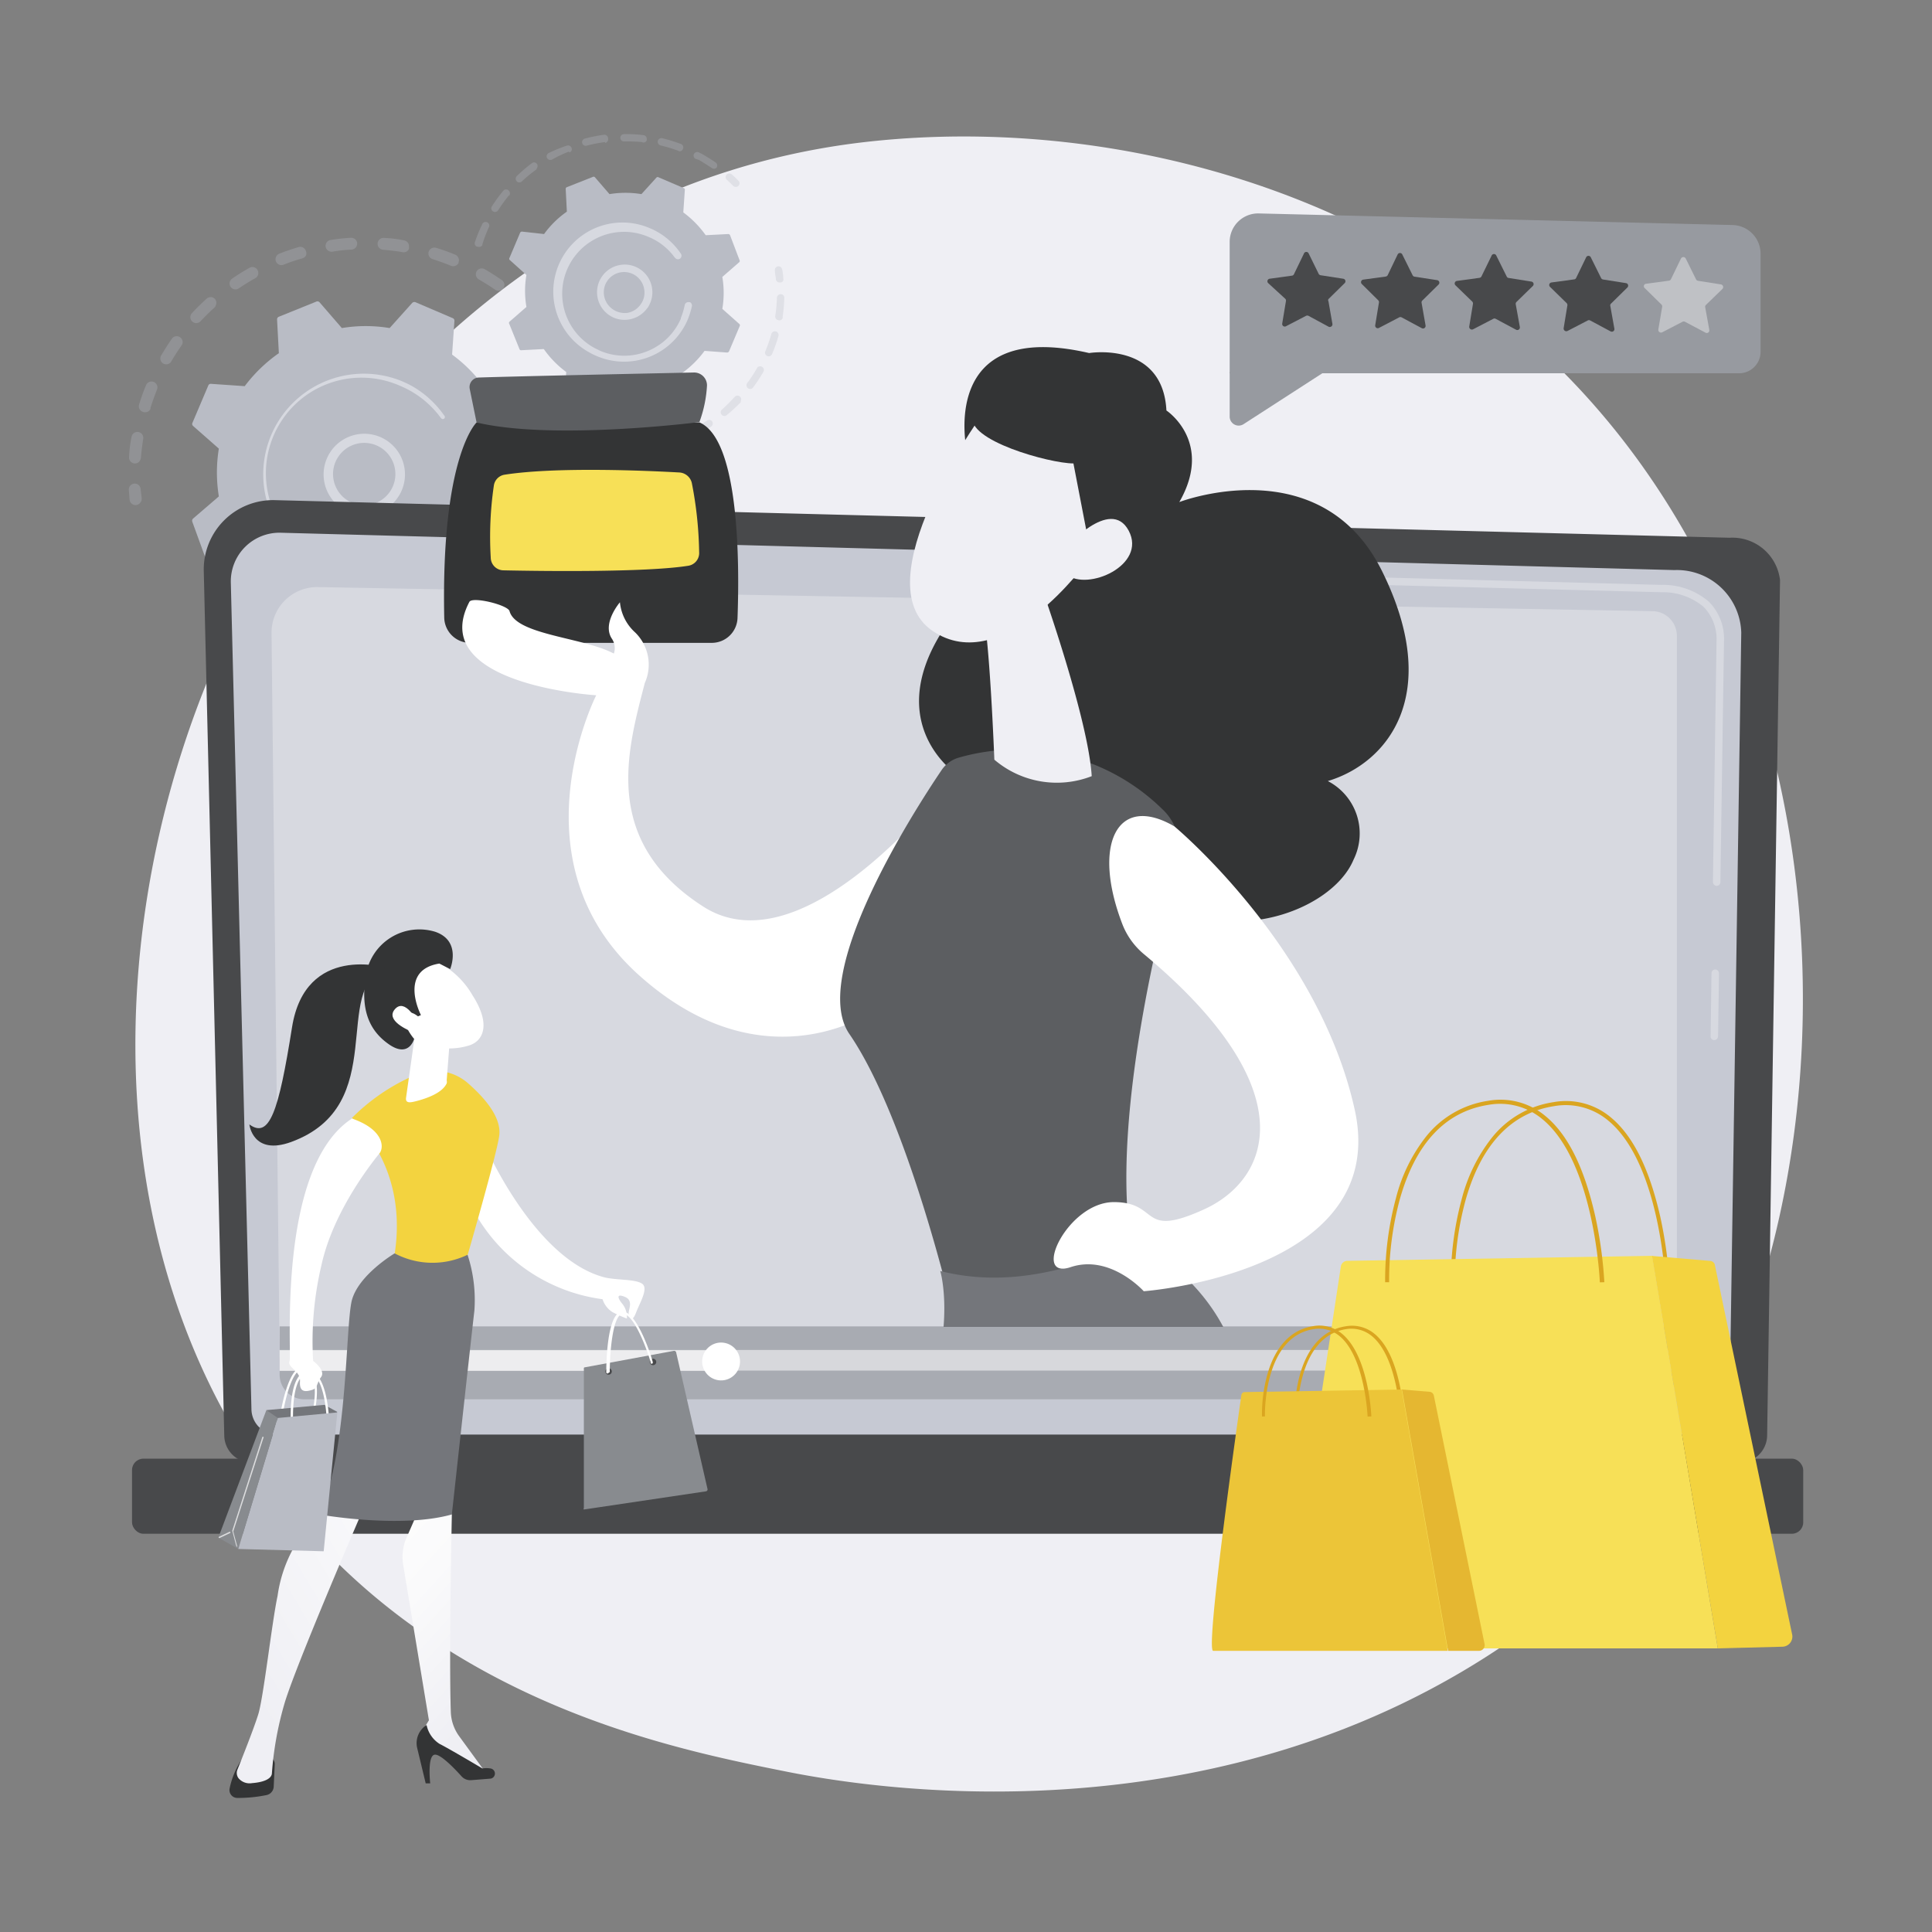 <svg xmlns="http://www.w3.org/2000/svg" xmlns:xlink="http://www.w3.org/1999/xlink" width="150" height="150" viewBox="0 0 150 150">
  <rect x="0" y="0" width="150" height="150" fill="#808080" stroke="none"/>
  <defs>
    <clipPath id="clip-path">
      <rect id="長方形_649" data-name="長方形 649" width="82.77" height="78.89" transform="translate(20.35 13.71)" fill="none"/>
    </clipPath>
    <linearGradient id="linear-gradient" x1="-0.145" y1="0.115" x2="-2.165" y2="-1.184" gradientUnits="objectBoundingBox">
      <stop offset="0" stop-color="#fff"/>
      <stop offset="1" stop-color="#efeff4"/>
    </linearGradient>
    <linearGradient id="linear-gradient-2" x1="-980.039" y1="77.676" x2="-979.816" y2="76.765" xlink:href="#linear-gradient"/>
    <linearGradient id="linear-gradient-3" x1="-568.472" y1="64.658" x2="-567.263" y2="65.822" xlink:href="#linear-gradient"/>
    <linearGradient id="linear-gradient-4" x1="-1582.877" y1="237.467" x2="-1579.512" y2="241.783" xlink:href="#linear-gradient"/>
    <linearGradient id="linear-gradient-5" x1="141.055" y1="1.309" x2="142.456" y2="0.172" xlink:href="#linear-gradient"/>
    <linearGradient id="linear-gradient-6" x1="265.298" y1="0.416" x2="261.391" y2="0.747" xlink:href="#linear-gradient"/>
    <linearGradient id="linear-gradient-7" x1="1.229" y1="0.084" x2="3.42" y2="-1.065" xlink:href="#linear-gradient"/>
    <linearGradient id="linear-gradient-8" x1="0.752" y1="0.335" x2="2.574" y2="-0.813" xlink:href="#linear-gradient"/>
    <linearGradient id="linear-gradient-9" x1="0.187" y1="-0.363" x2="0.595" y2="0.891" gradientUnits="objectBoundingBox">
      <stop offset="0" stop-color="#fff"/>
      <stop offset="0.52" stop-color="#fafafb"/>
      <stop offset="1" stop-color="#efeff4"/>
    </linearGradient>
    <linearGradient id="linear-gradient-10" x1="1.217" y1="-0.604" x2="0.216" y2="0.798" xlink:href="#linear-gradient"/>
    <linearGradient id="linear-gradient-11" x1="-1164.026" y1="49.578" x2="-1164.229" y2="47.564" xlink:href="#linear-gradient"/>
    <linearGradient id="linear-gradient-12" x1="-1.021" y1="0.219" x2="-4.204" y2="-0.391" xlink:href="#linear-gradient"/>
    <linearGradient id="linear-gradient-13" x1="-0.331" y1="-0.081" x2="-1.583" y2="-1.086" xlink:href="#linear-gradient"/>
    <linearGradient id="linear-gradient-14" x1="-1.782" y1="-1.253" x2="-6.276" y2="-4.591" xlink:href="#linear-gradient"/>
  </defs>
  <g id="アイコン" transform="translate(-177.5 -1905.105)">
    <rect id="長方形_484" data-name="長方形 484" width="150" height="150" transform="translate(177.5 1905.105)" fill="none"/>
    <g id="美的感覚の優れた人" transform="translate(187.501 1915.526)">
      <path id="パス_3461" data-name="パス 3461" d="M125,121a46.89,46.89,0,0,1-7.16,6c-23.36,16.55-51,11.73-56.87,10.55-8.68-1.74-25.44-5.11-37.57-19.18C5,97,7.88,63.43,22.1,41.28c2.61-4.05,16.35-26.54,44.29-30.14C83.3,9,103,13.36,117.28,25.17,147.24,50,145.11,100,125,121Z" transform="translate(-10 -10.44)" fill="#efeff4"/>
      <g id="グループ_498" data-name="グループ 498" opacity="0.3">
        <path id="パス_3462" data-name="パス 3462" d="M39.08,22.4a.46.46,0,0,1-.64.11c-.41-.28-.84-.55-1.27-.8a.46.46,0,0,1-.17-.62h0a.46.46,0,0,1,.63-.17c.46.26.9.55,1.33.84a.45.45,0,0,1,.14.6ZM35,20.65c-.46-.19-.94-.36-1.41-.51a.46.46,0,0,1-.31-.57.47.47,0,0,1,.58-.31,15.32,15.32,0,0,1,1.48.53.47.47,0,0,1,.26.6v.05a.47.47,0,0,1-.6.21Zm-3.78-1.06c-.49-.08-1-.14-1.48-.18a.461.461,0,1,1,.07-.92,9.752,9.752,0,0,1,1.56.19.46.46,0,0,1,.38.53.34.34,0,0,1,0,.14.46.46,0,0,1-.54.24ZM27.3,19.4a10.606,10.606,0,0,0-1.49.16.47.47,0,0,1-.53-.39.46.46,0,0,1,.39-.52,15.092,15.092,0,0,1,1.57-.17.46.46,0,0,1,.49.43.51.51,0,0,1-.06.25A.46.46,0,0,1,27.3,19.4Zm-3.86.69a13.119,13.119,0,0,0-1.42.48.46.46,0,0,1-.6-.26.47.47,0,0,1,.27-.6c.48-.19,1-.36,1.49-.51a.46.46,0,0,1,.57.31.45.45,0,0,1,0,.36.49.49,0,0,1-.31.22Zm-3.61,1.52c-.44.25-.86.51-1.28.79a.458.458,0,1,1-.51-.76,15.47,15.47,0,0,1,1.33-.83A.45.45,0,0,1,20,21a.46.46,0,0,1,0,.44.39.39,0,0,1-.17.17ZM10.44,36a.46.46,0,0,1-.42-.5,9.752,9.752,0,0,1,.19-1.56.461.461,0,1,1,.91.15c-.08.49-.14,1-.18,1.48a.53.53,0,0,1-.06.19A.45.45,0,0,1,10.44,36Zm6.21-12.1c-.37.33-.73.69-1.07,1.05a.46.46,0,1,1-.67-.63c.35-.38.73-.75,1.12-1.1a.46.46,0,0,1,.65,0,.47.47,0,0,1,.06.53.27.27,0,0,1-.09.15ZM11.1,32a.46.46,0,0,1-.3-.58,15.319,15.319,0,0,1,.53-1.48.46.46,0,1,1,.85.35c-.18.46-.35.93-.5,1.4a.25.25,0,0,1,0,.09.47.47,0,0,1-.58.22Zm3-5.16a13.944,13.944,0,0,0-.81,1.26.46.46,0,0,1-.8-.45h0c.27-.45.55-.9.85-1.33a.461.461,0,0,1,.78.49.329.329,0,0,0-.06.03Z" transform="translate(-10 -10.44)" fill="#b9bcc5"/>
        <path id="パス_3463" data-name="パス 3463" d="M10.93,39a.49.49,0,0,0,.07-.3l-.08-.7a.461.461,0,1,0-.92.06l.06.75a.46.46,0,0,0,.87.17Z" transform="translate(-10 -10.44)" fill="#b9bcc5"/>
      </g>
      <g id="グループ_499" data-name="グループ 499" opacity="0.3">
        <path id="パス_3464" data-name="パス 3464" d="M17.75,51.29a.45.45,0,0,0-.12-.58c-.19-.15-.38-.3-.56-.46a.465.465,0,0,0-.6.71l.59.47a.46.46,0,0,0,.65-.08Z" transform="translate(-10 -10.44)" fill="#b9bcc5"/>
        <path id="パス_3465" data-name="パス 3465" d="M44.11,46.58a.47.47,0,0,1-.64.16.48.48,0,0,1-.15-.64q.372-.623.68-1.28a.463.463,0,1,1,.83.41l-.3.57A5.373,5.373,0,0,1,44.11,46.58Zm1.15-3.38a.46.46,0,0,1-.28-.59q.24-.69.42-1.41a.47.47,0,0,1,.56-.33.46.46,0,0,1,.34.56c-.13.5-.28,1-.45,1.49v.07a.46.46,0,0,1-.59.21Zm-2.61,5.43c-.33.4-.68.79-1,1.16a.463.463,0,0,1-.66-.65c.34-.35.67-.72,1-1.1a.47.47,0,0,1,.65-.06.45.45,0,0,1,.11.58.43.43,0,0,1-.1.07Zm3.59-9.27a.46.46,0,0,1-.41-.51,14.319,14.319,0,0,0,.1-1.47.47.47,0,0,1,.93,0,7.546,7.546,0,0,1-.11,1.55.84.84,0,0,1,0,.17A.47.47,0,0,1,46.24,39.36Zm-6.51,12.1c-.4.31-.83.62-1.26.9a.47.47,0,0,1-.64-.14.46.46,0,0,1,.14-.64c.41-.27.81-.55,1.2-.85a.46.46,0,0,1,.65.08.49.49,0,0,1,0,.51.43.43,0,0,1-.09.14Zm-3.46,2.12c-.46.22-.94.42-1.43.6a.46.46,0,0,1-.59-.27.47.47,0,0,1,.27-.6c.46-.17.92-.36,1.36-.57a.45.45,0,0,1,.61.22.44.44,0,0,1,0,.42.41.41,0,0,1-.22.2Zm-3.84,1.31a15.092,15.092,0,0,1-1.52.28.465.465,0,0,1-.13-.92A14.708,14.708,0,0,0,32.23,54a.46.46,0,0,1,.55.35.47.47,0,0,1,0,.33A.48.48,0,0,1,32.43,54.89Zm-4,.45a11.563,11.563,0,0,1-1.54-.07.45.45,0,0,1-.42-.5.46.46,0,0,1,.49-.42,14.661,14.661,0,0,0,1.48.07.46.46,0,0,1,.46.46.43.43,0,0,1-.06.22.47.47,0,0,1-.45.24Zm-4-.45c-.5-.12-1-.25-1.5-.41a.462.462,0,1,1,.28-.88c.47.15.94.28,1.42.39a.45.45,0,0,1,.35.55.61.61,0,0,1-.05.12.46.46,0,0,1-.57.23Zm-3.84-1.33c-.34-.16-.68-.34-1-.52l-.36-.2a.461.461,0,1,1,.46-.8l.34.19c.32.18.64.34,1,.5a.47.47,0,0,1,.22.61h0a.45.45,0,0,1-.73.22Z" transform="translate(-10 -10.44)" fill="#b9bcc5"/>
        <path id="パス_3466" data-name="パス 3466" d="M46.7,35.16a.54.54,0,0,0,0-.28,6.391,6.391,0,0,0-.09-.75.48.48,0,0,0-.53-.39.47.47,0,0,0-.39.53,5.516,5.516,0,0,0,.1.71.45.45,0,0,0,.51.41.48.48,0,0,0,.4-.23Z" transform="translate(-10 -10.44)" fill="#b9bcc5"/>
      </g>
      <path id="パス_3467" data-name="パス 3467" d="M40.53,30.2a.23.23,0,0,0-.21-.14l-2.63.14a11.23,11.23,0,0,0-2.59-2.65l.18-2.62a.21.21,0,0,0-.13-.21l-2.9-1.24a.24.24,0,0,0-.25.06l-1.75,1.95a11.28,11.28,0,0,0-3.71,0l-1.73-2a.22.22,0,0,0-.24-.06l-2.92,1.18a.22.22,0,0,0-.14.21l.14,2.62A11.66,11.66,0,0,0,19,30l-2.62-.18a.2.2,0,0,0-.21.13l-1.23,2.9a.2.2,0,0,0,.05.24l2,1.76a11.56,11.56,0,0,0,0,3.71l-2,1.72a.23.23,0,0,0-.06.25L16,43.47a.22.22,0,0,0,.21.13l2.63-.13a11.42,11.42,0,0,0,2.59,2.65l-.18,2.61a.21.21,0,0,0,.13.22l2.9,1.23a.2.2,0,0,0,.24,0l1.76-2a11.55,11.55,0,0,0,3.71,0l1.72,2a.21.21,0,0,0,.25.06l2.92-1.18a.19.19,0,0,0,.13-.21l-.13-2.62a11.66,11.66,0,0,0,2.65-2.6l2.62.19a.23.23,0,0,0,.21-.13l1.23-2.9a.21.21,0,0,0-.05-.25l-1.95-1.76a11.21,11.21,0,0,0,0-3.7l2-1.73a.22.22,0,0,0,.06-.24Z" transform="translate(-10 -10.44)" fill="#b9bcc5"/>
      <path id="パス_3468" data-name="パス 3468" d="M30.81,38.75a3.159,3.159,0,1,1,.25-.39,4.25,4.25,0,0,1-.25.39Zm-4.93-1.59a2.42,2.42,0,1,0,.47-1.8,3.279,3.279,0,0,0-.2.31,2.4,2.4,0,0,0-.27,1.49Z" transform="translate(-10 -10.44)" fill="#d7d9e0"/>
      <path id="パス_3469" data-name="パス 3469" d="M35,40.62a8,8,0,0,0,.35-.72h0l.09-.24a7.8,7.8,0,0,0,.36-1.19v-.06a.36.36,0,0,0,0-.1.16.16,0,0,0-.09-.19h-.05a.18.18,0,0,0-.22.14,8.07,8.07,0,0,1-.46,1.52,7.43,7.43,0,0,1-9.73,3.92,7.28,7.28,0,0,1-4-4A7.42,7.42,0,0,1,31.12,30a7.13,7.13,0,0,1,.68.33,7.5,7.5,0,0,1,2.42,2.13l.06.06a.16.16,0,0,0,.2-.25A7.69,7.69,0,0,0,32,30c-.23-.13-.47-.24-.71-.35a7.811,7.811,0,0,0-6.84,14.02,8,8,0,0,0,.72.35A7.79,7.79,0,0,0,35,40.62Z" transform="translate(-10 -10.44)" fill="#d7d9e0"/>
      <g id="グループ_500" data-name="グループ 500" opacity="0.3">
        <path id="パス_3470" data-name="パス 3470" d="M57.36,14.41a.27.27,0,0,0,0-.33c-.17-.18-.35-.35-.53-.51a.3.3,0,0,0-.41,0,.29.29,0,0,0,0,.4c.17.15.34.31.5.48a.3.3,0,0,0,.41,0,.16.16,0,0,0,.03-.04Z" transform="translate(-10 -10.44)" fill="#b9bcc5"/>
        <path id="パス_3471" data-name="パス 3471" d="M55.67,13a.29.29,0,0,1-.4.07q-.5-.33-1-.63L54,12.35a.28.28,0,0,1-.12-.38.29.29,0,0,1,.38-.12l.24.12c.36.21.72.43,1.06.66a.29.29,0,0,1,.09.38Zm-3-1.27a11.13,11.13,0,0,0-1.39-.42.3.3,0,0,1-.21-.35.29.29,0,0,1,.35-.21,12.16,12.16,0,0,1,1.45.45.28.28,0,0,1,.16.37h0a.28.28,0,0,1-.32.19Zm-2.81-.68A14.079,14.079,0,0,0,48.45,11a.28.28,0,0,1-.29-.28.29.29,0,0,1,.28-.29,11,11,0,0,1,1.52.08.28.28,0,0,1,.25.31.2.2,0,0,1,0,.11.28.28,0,0,1-.31.15Zm-2.9,0a11.87,11.87,0,0,0-1.42.28.28.28,0,0,1-.34-.2.29.29,0,0,1,.2-.35,12.68,12.68,0,0,1,1.49-.3.29.29,0,0,1,.32.25.321.321,0,0,1-.21.39Zm-2.79.74a9.21,9.21,0,0,0-1.31.62.3.3,0,0,1-.39-.12.29.29,0,0,1,.11-.38A10.81,10.81,0,0,1,44,11.33a.29.29,0,0,1,.37.15.31.31,0,0,1,0,.25.35.35,0,0,1-.16.13Zm-2.53,1.39a11,11,0,0,0-1.12.92.28.28,0,0,1-.4,0,.3.3,0,0,1,0-.41,11.94,11.94,0,0,1,1.17-1,.275.275,0,0,1,.4.37Zm-2.12,2a12.49,12.49,0,0,0-.85,1.17.29.29,0,0,1-.4.08.28.28,0,0,1-.08-.39,10.76,10.76,0,0,1,.9-1.23.28.28,0,0,1,.4,0,.29.29,0,0,1,.07.35.1.1,0,0,1,0,.06Zm-2.47,4a.28.28,0,0,1-.18-.36,11.659,11.659,0,0,1,.49-1.23,1.42,1.42,0,0,0,.08-.18.29.29,0,0,1,.39-.13.28.28,0,0,1,.13.38,1.3,1.3,0,0,0-.08.17A10.58,10.58,0,0,0,37.45,19v.05a.29.29,0,0,1-.36.12Z" transform="translate(-10 -10.44)" fill="#b9bcc5"/>
      </g>
      <g id="グループ_501" data-name="グループ 501" opacity="0.3">
        <path id="パス_3472" data-name="パス 3472" d="M59.29,28.85a11.7,11.7,0,0,1-.82,1.25.28.28,0,0,1-.4.06.3.3,0,0,1-.06-.4,10.139,10.139,0,0,0,.78-1.19.29.29,0,0,1,.5.28Zm.28-1.19a.28.28,0,0,1-.15-.37,12.67,12.67,0,0,0,.47-1.35.28.28,0,0,1,.35-.19.29.29,0,0,1,.2.35,11.811,11.811,0,0,1-.5,1.41h0a.28.28,0,0,1-.37.15Zm-2.06,3.59a13.15,13.15,0,0,1-1.09,1,.284.284,0,1,1-.36-.44,13.57,13.57,0,0,0,1-1,.29.29,0,0,1,.46.33Zm2.92-6.37a.29.29,0,0,1-.24-.33,11.181,11.181,0,0,0,.13-1.42.29.29,0,0,1,.3-.27.27.27,0,0,1,.27.29,12.31,12.31,0,0,1-.13,1.49.25.25,0,0,1,0,.09.27.27,0,0,1-.33.15Zm-5.22,8.26a11.941,11.941,0,0,1-1.3.73.284.284,0,0,1-.25-.51,11.75,11.75,0,0,0,1.25-.7.29.29,0,0,1,.39.09.28.28,0,0,1,0,.29.24.24,0,0,1-.09.1Zm-2.69,1.29a13.921,13.921,0,0,1-1.44.4.3.3,0,0,1-.34-.23.28.28,0,0,1,.23-.33,13.26,13.26,0,0,0,1.37-.38.285.285,0,1,1,.18.54ZM49.6,35a14.83,14.83,0,0,1-1.49,0,.28.28,0,0,1-.27-.3.27.27,0,0,1,.29-.27,13.729,13.729,0,0,0,1.43,0,.29.29,0,0,1,.3.26.21.21,0,0,1,0,.16.29.29,0,0,1-.26.15Z" transform="translate(-10 -10.44)" fill="#b9bcc5"/>
        <path id="パス_3473" data-name="パス 3473" d="M60.81,21.81a.33.33,0,0,0,0-.17,2.959,2.959,0,0,0-.09-.72.284.284,0,0,0-.56.09c0,.22.06.45.08.69a.28.28,0,0,0,.31.25A.25.25,0,0,0,60.81,21.81Z" transform="translate(-10 -10.44)" fill="#b9bcc5"/>
      </g>
      <path id="パス_3474" data-name="パス 3474" d="M56.68,18.28a.16.16,0,0,0-.14-.09l-1.75.09a7.89,7.89,0,0,0-1.74-1.77l.12-1.75a.13.13,0,0,0-.09-.14l-1.94-.83a.14.14,0,0,0-.16,0l-1.18,1.3a7.65,7.65,0,0,0-2.48,0l-1.15-1.33a.16.16,0,0,0-.16,0l-2,.79a.14.14,0,0,0-.09.14l.09,1.76a7.49,7.49,0,0,0-1.77,1.74L40.53,18a.16.16,0,0,0-.15.09l-.82,1.94a.14.14,0,0,0,0,.16l1.31,1.18a7.38,7.38,0,0,0,0,2.48l-1.33,1.16a.14.14,0,0,0,0,.16l.79,1.95a.13.13,0,0,0,.14.09l1.75-.09a7.73,7.73,0,0,0,1.74,1.78l-.12,1.75a.13.13,0,0,0,.09.14l1.94.83a.14.14,0,0,0,.16,0l1.18-1.3a7.94,7.94,0,0,0,2.48,0l1.15,1.33a.14.14,0,0,0,.16,0l2-.78a.16.16,0,0,0,.09-.15L52.93,29a7.69,7.69,0,0,0,1.77-1.74l1.75.13a.17.17,0,0,0,.15-.09l.82-1.94a.15.15,0,0,0,0-.17L56.08,24a7.38,7.38,0,0,0,0-2.48l1.33-1.16a.14.14,0,0,0,0-.16Z" transform="translate(-10 -10.44)" fill="#b9bcc5"/>
      <path id="パス_3475" data-name="パス 3475" d="M50.21,24a2.16,2.16,0,0,1-1.43.83,2.1,2.1,0,0,1-1.59-.42,2.148,2.148,0,1,1,3.19-.66A.992.992,0,0,1,50.21,24Zm-2.68,0a1.64,1.64,0,0,0,1.18.31,1.58,1.58,0,0,0,1-.62h0a1.53,1.53,0,0,0,.31-1.17,1.58,1.58,0,0,0-2.83-.75l-.13.2A1.6,1.6,0,0,0,47.53,24Z" transform="translate(-10 -10.44)" fill="#d7d9e0"/>
      <path id="パス_3476" data-name="パス 3476" d="M53.15,25.33a4.44,4.44,0,0,0,.24-.49,6.4,6.4,0,0,0,.33-1.05h0a.3.3,0,0,0-.15-.31h-.08a.28.28,0,0,0-.33.23,5.82,5.82,0,0,1-.3,1h0v.05a4.8,4.8,0,0,1-1.44,1.86,5,5,0,0,1-1.12.65h0a4.77,4.77,0,0,1-3.67,0l-.45-.22a4.8,4.8,0,0,1,4.21-8.62,4.39,4.39,0,0,1,.44.21,4.8,4.8,0,0,1,1.56,1.38l.09.08a.275.275,0,0,0,.37-.4A5.4,5.4,0,0,0,51,18a4.44,4.44,0,0,0-.49-.24,5.37,5.37,0,0,0-4.7,9.65,4.44,4.44,0,0,0,.49.24A5.37,5.37,0,0,0,53.15,25.33Z" transform="translate(-10 -10.44)" fill="#d7d9e0"/>
      <path id="パス_3477" data-name="パス 3477" d="M17.41,111.45a2.14,2.14,0,0,0,2.13,2.13H135.06a2.14,2.14,0,0,0,2.14-2.13l1-66.39a3.72,3.72,0,0,0-3.92-3.29L21.35,38.85a5.38,5.38,0,0,0-5.53,5.51Z" transform="translate(-10 -10.44)" fill="#48494b"/>
      <path id="パス_3478" data-name="パス 3478" d="M19.52,109.4a2,2,0,0,0,2,2H132.28a2,2,0,0,0,2-2l.91-60.26A5,5,0,0,0,130,44.28L21.8,41.38a3.78,3.78,0,0,0-3.88,3.87Z" transform="translate(-10 -10.44)" fill="#c6c9d3"/>
      <path id="パス_3479" data-name="パス 3479" d="M133.1,80.77h0a.28.28,0,0,1-.29-.3l.07-4.89a.29.29,0,0,1,.29-.29h0a.3.3,0,0,1,.29.3l-.07,4.89A.3.3,0,0,1,133.1,80.77Z" transform="translate(-10 -10.44)" fill="#d7d9e0"/>
      <path id="パス_3480" data-name="パス 3480" d="M133.28,68.8h0a.31.31,0,0,1-.29-.31l.28-18.71a3.56,3.56,0,0,0-1-2.64A4.89,4.89,0,0,0,129,46l-34.6-.9a.29.29,0,0,1-.29-.31.27.27,0,0,1,.3-.28l34.57.92a5.46,5.46,0,0,1,3.68,1.29,4.08,4.08,0,0,1,1.19,3.06l-.28,18.72a.29.29,0,0,1-.29.3Z" transform="translate(-10 -10.44)" fill="#d7d9e0"/>
      <rect id="長方形_646" data-name="長方形 646" width="129.75" height="5.83" rx="0.88" transform="translate(130 108.66) rotate(180)" fill="#48494b"/>
      <path id="パス_3481" data-name="パス 3481" d="M128.28,107.21H23.61a1.91,1.91,0,0,1-1.9-1.91l-.63-56.12a3.54,3.54,0,0,1,3.6-3.58l103.6,1.87a1.91,1.91,0,0,1,1.91,1.9V105.3a1.92,1.92,0,0,1-1.91,1.91Z" transform="translate(-10 -10.44)" fill="#d7d9e0"/>
      <path id="パス_3482" data-name="パス 3482" d="M128.1,108.66H23.62a1.91,1.91,0,0,1-1.91-1.9V103H130.19v3.54a2.09,2.09,0,0,1-2.09,2.12Z" transform="translate(-10 -10.44)" fill="#a8abb2"/>
      <rect id="長方形_647" data-name="長方形 647" width="108.47" height="1.6" transform="translate(11.71 94.39)" fill="#fff" opacity="0.54"/>
      <rect id="長方形_648" data-name="長方形 648" width="34.78" height="1.6" transform="translate(11.71 94.42)" fill="#fff" opacity="0.54"/>
      <circle id="楕円形_181" data-name="楕円形 181" cx="1.47" cy="1.47" r="1.47" transform="translate(44.216 96.377) rotate(-76.72)" fill="#fff"/>
      <g id="グループ_502" data-name="グループ 502" clip-path="url(#clip-path)">
        <path id="パス_3483" data-name="パス 3483" d="M36.5,49.93H55.26a2,2,0,0,0,2-1.93c.15-4.18.17-13.8-2.94-15.18H37S34.23,35.39,34.49,48A2,2,0,0,0,36.5,49.93Z" transform="translate(-10 -10.44)" fill="#333435"/>
        <path id="パス_3484" data-name="パス 3484" d="M38.34,37.73a27.26,27.26,0,0,0-.24,5.57,1,1,0,0,0,1,1c2.77.06,11,.17,14.3-.35a1,1,0,0,0,.88-1.07,30.07,30.07,0,0,0-.57-5.37,1.06,1.06,0,0,0-1-.81c-2.33-.13-9.51-.46-13.57.18a1,1,0,0,0-.8.85Z" transform="translate(-10 -10.44)" fill="#f7e057"/>
        <path id="パス_3485" data-name="パス 3485" d="M37,32.82l-.53-2.6a.74.74,0,0,1,.7-.89c3.08-.1,13.43-.32,16.72-.39a1,1,0,0,1,1,1,9.67,9.67,0,0,1-.59,2.85S43,34.24,37,32.82Z" transform="translate(-10 -10.44)" fill="#5c5e61"/>
        <path id="パス_3486" data-name="パス 3486" d="M36.44,46.75c.23-.44,3,.24,3.12.72.49,1.77,5.23,2,7.74,3.12l.36.17a1.31,1.31,0,0,0-.16-1.16c-.78-1.19.63-2.82.63-2.82a3.62,3.62,0,0,0,1.18,2.34,3.49,3.49,0,0,1,.75,3.93C48.7,58.32,46.67,65.3,54.59,70.4s19.08-9.62,19.08-9.62L68.13,78.33s-8.54,6.31-18.48-2.56S46.29,54,46.29,54,33.07,53.19,36.44,46.75Z" transform="translate(-10 -10.44)" fill="url(#linear-gradient)"/>
        <path id="パス_3487" data-name="パス 3487" d="M75.06,35s-2.3-10.3,9.5-7.57c0,0,5.72-.94,6,4.46,0,0,3.69,2.43,1,7.11,0,0,11-4.24,15.75,5.38s.38,14.9-4.22,16.28a4.58,4.58,0,0,1,2,6.1c-1.76,4.23-10.7,7.21-16,2.07,0,0-15,2-14.73-8.63,0,0-7-4.52.36-13.29S75.06,35,75.06,35Z" transform="translate(-10 -10.44)" fill="#333435"/>
        <path id="パス_3488" data-name="パス 3488" d="M74.41,58.85a16.19,16.19,0,0,1,15.84,4,4.08,4.08,0,0,1,1.17,4c-1.77,6.49-6.42,25.66-2.34,34,0,0-7.19,7.92-15,1.53,0,0-3.51-15.33-8.12-22.06-3.21-4.6,5.04-17.4,7.13-20.49A2.41,2.41,0,0,1,74.41,58.85Z" transform="translate(-10 -10.44)" fill="#5c5e61"/>
        <path id="パス_3489" data-name="パス 3489" d="M81,46s3.5,9.91,3.76,14.28A7.47,7.47,0,0,1,77.2,59s-.38-9.9-.94-11.67Z" transform="translate(-10 -10.44)" fill="url(#linear-gradient-2)"/>
        <path id="パス_3490" data-name="パス 3490" d="M76.09,32.44S66.92,45.27,72.4,49s12-5.39,12-5.39,2.12-7-.1-9.4S76.09,32.44,76.09,32.44Z" transform="translate(-10 -10.44)" fill="url(#linear-gradient-3)"/>
        <path id="パス_3491" data-name="パス 3491" d="M80.33,29.37s-4.21,1-4.8,2.91S81.5,36,83.34,36l1.48,7.68s4.38-7.23,2.65-11.41S80.33,29.37,80.33,29.37Z" transform="translate(-10 -10.44)" fill="#333435"/>
        <path id="パス_3492" data-name="パス 3492" d="M82.63,42.66s3.57-4.13,5-1.44-3.22,4.72-4.82,3.4Z" transform="translate(-10 -10.44)" fill="url(#linear-gradient-4)"/>
        <path id="パス_3493" data-name="パス 3493" d="M64.9,134.63c0,.69-1.19,6.21-1.86,9.16a4.86,4.86,0,0,0,.52,3.48L86.6,186a5.479,5.479,0,0,1,.6,1.51,33.27,33.27,0,0,1,.8,10.37l-1.19,2.47L92,199.18l1.12-13.84-1.46-.89a6.94,6.94,0,0,1-2.8-3.28c-2.08-5.06-7.25-17.94-8.59-24.21C78.76,149.82,70.84,144,70.84,144l1.39-3.29Z" transform="translate(-10 -10.44)" fill="url(#linear-gradient-5)"/>
        <path id="パス_3494" data-name="パス 3494" d="M97.73,194.42S95,190,94.62,188.29s-1.24-4.75-3-3.84c0,0-.8,8.34-.52,11.6s-3.69,3.16-3.69,3.16a3.68,3.68,0,0,0-1.89.95.93.93,0,0,0,.62,1.56,21.869,21.869,0,0,0,5.52-.31,1.68,1.68,0,0,0,1.36-1.56l.57-9.6,3.51,4.43Z" transform="translate(-10 -10.44)" fill="#5c5e61"/>
        <path id="パス_3495" data-name="パス 3495" d="M78.66,140.8s.81,34.68.92,39.6-.78,15.84-5.71,19.1L76,201.09a28.7,28.7,0,0,0,5.3-6.67,48.567,48.567,0,0,1,3.84-5.83l-1-2a4.41,4.41,0,0,1-.35-2.82c1.06-5.16,4.62-22.34,5.59-26,1.15-4.36,1.23-10.19-2.76-15.08S78.66,140.8,78.66,140.8Z" transform="translate(-10 -10.44)" fill="url(#linear-gradient-6)"/>
        <path id="パス_3496" data-name="パス 3496" d="M83.22,202.66a.3.3,0,0,0,.3-.26c.17-1.16.85-5.79,1.41-7,.64-1.38,2.74-7.16,0-7.65,0,0-6.8,9.94-8.11,11.28a2.55,2.55,0,0,1-2.95.46,4.94,4.94,0,0,0-2.23,1.61.89.89,0,0,0,.71,1.44h4.58a3.23,3.23,0,0,0,3-2c.81-2,2.19-5,3.81-6.28l-.84,8a.31.31,0,0,0,.3.34Z" transform="translate(-10 -10.44)" fill="#5c5e61"/>
        <path id="パス_3497" data-name="パス 3497" d="M73,98.7s1,3.29-.56,8.71L62.6,141.77a1.08,1.08,0,0,0,.67,1.3A65.79,65.79,0,0,0,89.1,146.2a1.52,1.52,0,0,0,1.34-1.2l4.45-20c2.33-10.46,4.93-21.75-6.51-28.57C83.1,98.68,78.18,100,73,98.7Z" transform="translate(-10 -10.44)" fill="#74767b"/>
        <path id="パス_3498" data-name="パス 3498" d="M91.18,64.18s11.2,9.31,14,22S88.8,100.27,88.8,100.27s-2.6-2.9-5.68-1.87-.24-5.06,3.37-5.05,1.93,2.87,7,.56,8-9.22-4.64-19.78a5.73,5.73,0,0,1-1.68-2.28C84.75,65.64,86.7,61.57,91.18,64.18Z" transform="translate(-10 -10.44)" fill="url(#linear-gradient-7)"/>
      </g>
      <path id="パス_3499" data-name="パス 3499" d="M135,29H95.47V18.8a2.21,2.21,0,0,1,2.27-2.21l36.77.9a2.23,2.23,0,0,1,2.18,2.22v7.6A1.67,1.67,0,0,1,135,29Z" transform="translate(-10 -10.44)" fill="#979aa0"/>
      <path id="パス_3500" data-name="パス 3500" d="M95.47,28.92v3.44a.7.7,0,0,0,1.08.59l6.19-4Z" transform="translate(-10 -10.44)" fill="#979aa0"/>
      <path id="パス_3501" data-name="パス 3501" d="M101.59,19.67l.79,1.61a.21.21,0,0,0,.16.11l1.75.27a.2.2,0,0,1,.11.34l-1.26,1.24a.16.16,0,0,0,0,.17l.31,1.77a.21.21,0,0,1-.29.21l-1.57-.85a.21.21,0,0,0-.19,0l-1.56.81a.2.2,0,0,1-.29-.21l.29-1.75a.19.19,0,0,0-.06-.18L98.46,22a.2.2,0,0,1,.11-.34l1.74-.24a.19.19,0,0,0,.15-.11l.77-1.59a.2.2,0,0,1,.36-.05Z" transform="translate(-10 -10.44)" fill="#48494b"/>
      <path id="パス_3502" data-name="パス 3502" d="M108.87,19.77l.8,1.61a.2.2,0,0,0,.15.12l1.76.27a.2.2,0,0,1,.11.34l-1.26,1.24a.2.2,0,0,0-.06.18l.31,1.76a.2.2,0,0,1-.29.21l-1.57-.84a.19.19,0,0,0-.19,0l-1.57.82a.2.2,0,0,1-.29-.21l.29-1.76a.2.2,0,0,0-.06-.18l-1.27-1.26a.2.2,0,0,1,.1-.34l1.76-.24a.21.21,0,0,0,.15-.11l.77-1.6a.2.2,0,0,1,.36-.01Z" transform="translate(-10 -10.44)" fill="#48494b"/>
      <path id="パス_3503" data-name="パス 3503" d="M116.18,19.88l.8,1.61a.19.19,0,0,0,.15.11l1.76.28a.2.2,0,0,1,.12.34l-1.27,1.24a.21.21,0,0,0-.06.18l.32,1.77a.2.2,0,0,1-.29.21l-1.59-.85a.19.19,0,0,0-.18,0l-1.58.82a.21.21,0,0,1-.29-.22l.29-1.76a.21.21,0,0,0-.06-.18L113,22.17a.2.2,0,0,1,.11-.34l1.76-.24a.21.21,0,0,0,.15-.11l.78-1.6a.2.2,0,0,1,.38,0Z" transform="translate(-10 -10.44)" fill="#48494b"/>
      <path id="パス_3504" data-name="パス 3504" d="M123.51,20l.8,1.61a.21.21,0,0,0,.16.11l1.77.28a.2.2,0,0,1,.11.34l-1.27,1.25a.18.18,0,0,0-.06.17l.32,1.78a.2.2,0,0,1-.29.21l-1.59-.85a.19.19,0,0,0-.19,0l-1.58.82a.21.21,0,0,1-.29-.22l.29-1.77a.21.21,0,0,0-.06-.18l-1.29-1.26a.2.2,0,0,1,.11-.34l1.77-.24a.19.19,0,0,0,.15-.11l.78-1.61a.2.2,0,0,1,.36.01Z" transform="translate(-10 -10.44)" fill="#48494b"/>
      <g id="グループ_503" data-name="グループ 503" opacity="0.39">
        <path id="パス_3505" data-name="パス 3505" d="M130.88,20.09l.8,1.62a.21.21,0,0,0,.15.11l1.78.28a.21.21,0,0,1,.12.35l-1.28,1.24a.2.2,0,0,0-.06.18l.32,1.77a.2.2,0,0,1-.29.21l-1.6-.85a.21.21,0,0,0-.19,0l-1.58.82a.21.21,0,0,1-.3-.21l.3-1.77a.2.2,0,0,0-.06-.18l-1.29-1.27a.19.19,0,0,1,.1-.34l1.78-.24a.21.21,0,0,0,.15-.11l.78-1.61a.21.21,0,0,1,.37,0Z" transform="translate(-10 -10.44)" fill="#fff"/>
      </g>
      <path id="パス_3506" data-name="パス 3506" d="M45.39,106.18l6.92-1.28a.16.16,0,0,1,.19.14l2.42,10.54a.2.2,0,0,1,0,.15.18.18,0,0,1-.14.08l-9.4,1.4h-.05c-.05,0,0-.09,0-.15V106.37C45.34,106.28,45.3,106.2,45.39,106.18Z" transform="translate(-10 -10.44)" fill="#888b8f"/>
      <path id="パス_3507" data-name="パス 3507" d="M50.45,105.76a.25.25,0,1,0,.25-.25A.25.25,0,0,0,50.45,105.76Z" transform="translate(-10 -10.44)" fill="#48494b"/>
      <path id="パス_3508" data-name="パス 3508" d="M47,106.5a.25.25,0,1,0,.25-.25A.25.25,0,0,0,47,106.5Z" transform="translate(-10 -10.44)" fill="#48494b"/>
      <path id="パス_3509" data-name="パス 3509" d="M47.26,106.59a.08.08,0,0,0,.08-.09c0-1.22.19-4.39,1-4.48h0c1,0,2.13,3.53,2.17,3.76a.09.09,0,1,0,.17,0c0-.09-.83-2.81-1.78-3.66a.83.83,0,0,0-.63-.26c-1.17.13-1.2,4.2-1.2,4.66a.1.1,0,1,0,.19.07Z" transform="translate(-10 -10.44)" fill="#fff"/>
      <path id="パス_3510" data-name="パス 3510" d="M37.75,89.15S41.57,97.87,47,99.21c1,.21,2.28.12,2.83.46s-.13,1.44-.44,2.24-.42.42-.56.17.44-1.06-.31-1.37-.52.17-.17.58a1.65,1.65,0,0,1,.32,1.1,9.19,9.19,0,0,1-1.12-.5,1.85,1.85,0,0,1-.77-1,13.4,13.4,0,0,1-10.66-8.26S35.84,85.65,37.75,89.15Z" transform="translate(-10 -10.44)" fill="url(#linear-gradient-8)"/>
      <path id="パス_3511" data-name="パス 3511" d="M21.88,109.79a.1.1,0,0,0,.09-.07s.45-2.86,1.32-3.35a.5.5,0,0,1,.43,0c1.17.47.57,3.13.56,3.16a.08.08,0,0,0,.07.1.07.07,0,0,0,.1-.06c0-.12.64-2.84-.67-3.36a.64.64,0,0,0-.57,0c-.94.54-1.4,3.36-1.42,3.48a.1.1,0,0,0,.08.1Z" transform="translate(-10 -10.44)" fill="#fff"/>
      <path id="パス_3512" data-name="パス 3512" d="M10.68,99.06l4.5-.41,1.01.55-.86,1.08-4.12-.42Z" fill="#74767b"/>
      <path id="パス_3513" data-name="パス 3513" d="M21.33,137l-.08,1.73a.7.7,0,0,1-.57.66,10.839,10.839,0,0,1-2.28.22.61.61,0,0,1-.57-.75,6.29,6.29,0,0,1,1-2.32l1.9-.15a.59.59,0,0,1,.6.61Z" transform="translate(-10 -10.44)" fill="#333435"/>
      <path id="パス_3514" data-name="パス 3514" d="M34.61,115.78l.47,1.86s-.23,10.93-.08,15.29a3.39,3.39,0,0,0,.65,1.89l2.1,2.88-5-2.42-.14-.57.69-1.13-2-12.08a3.75,3.75,0,0,1,.26-2.09l.84-1.92Z" transform="translate(-10 -10.44)" fill="url(#linear-gradient-9)"/>
      <path id="パス_3515" data-name="パス 3515" d="M38.1,138.11l-1.51.12a.91.91,0,0,1-.75-.29c-.52-.58-1.59-1.7-2.06-1.69-.63,0-.38,2.23-.38,2.23h-.35l-.66-2.74a1.66,1.66,0,0,1,.73-1.79,2.28,2.28,0,0,0,1,1.46c.81.41,3.33,1.91,3.33,1.91a2,2,0,0,1,.62,0,.4.4,0,0,1,.03.79Z" transform="translate(-10 -10.44)" fill="#333435"/>
      <path id="パス_3516" data-name="パス 3516" d="M28.2,117.18s-5.35,12.39-6.14,15.19a25.92,25.92,0,0,0-.95,5.31c0,.33-.39.69-1.54.78a1.12,1.12,0,0,1-1.06-.39.69.69,0,0,1-.08-.65c.31-.76,1.28-3.2,1.62-4.3.41-1.31,1.06-7.15,1.5-9.2A10.7,10.7,0,0,1,25,117.43S26.63,115.53,28.2,117.18Z" transform="translate(-10 -10.44)" fill="url(#linear-gradient-10)"/>
      <path id="パス_3517" data-name="パス 3517" d="M30.64,97.37c1.08-7-3.32-10.55-3.32-10.55a15.53,15.53,0,0,1,4.83-3.3,3.88,3.88,0,0,1,4.16.58c1.26,1.1,2.64,2.64,2.45,4.09s-2.46,9.29-2.46,9.29a6.27,6.27,0,0,1-5.66-.11Z" transform="translate(-10 -10.44)" fill="#f3d33f"/>
      <path id="パス_3518" data-name="パス 3518" d="M27.31,101c.51-2,3.33-3.67,3.33-3.67a6.27,6.27,0,0,0,5.66.11,11.31,11.31,0,0,1,.53,4.34c-.25,2.13-1.75,15.82-1.75,15.82-4,1.13-10.3,0-10.3,0C27,112.86,26.81,103.08,27.31,101Z" transform="translate(-10 -10.44)" fill="#74767b"/>
      <path id="パス_3519" data-name="パス 3519" d="M32.38,79.21l-.85,6c-.09.53.38.41.9.27.85-.23,1.93-.65,2.25-1.35a.46.46,0,0,0,0-.23L35,79.77a.75.75,0,0,0-.49-.75l-1.13-.39a.74.74,0,0,0-1,.58Z" transform="translate(-10 -10.44)" fill="url(#linear-gradient-11)"/>
      <path id="パス_3520" data-name="パス 3520" d="M8.5,109.84l-1.55-.88,3.73-9.9.89.61Z" fill="#888b8f"/>
      <path id="パス_3521" data-name="パス 3521" d="M22.69,110.87h0a.09.09,0,0,0,.08-.1s-.2-2.9.61-3.82a.74.74,0,0,1,.54-.28.69.69,0,0,1,.53.21c.88.82.93,3.65.93,3.68a.09.09,0,0,0,.18,0c0-.12-.06-2.94-1-3.81a.85.85,0,0,0-.66-.25.92.92,0,0,0-.66.33c-.87,1-.65,3.93-.65,4a.09.09,0,0,0,.1.04Z" transform="translate(-10 -10.44)" fill="#fff"/>
      <path id="パス_3522" data-name="パス 3522" d="M29.48,89.54c-.23.3-3.57,4.28-4.53,8.73a25.64,25.64,0,0,0-.64,7.41s1,.73.62,1.25-.25.86-.7,1-1,.24-.94-.64-1-1.06-.81-1.6-1-14.88,4.76-18.77l.08-.06C29.76,87.7,29.83,89.07,29.48,89.54Z" transform="translate(-10 -10.44)" fill="url(#linear-gradient-12)"/>
      <path id="パス_3523" data-name="パス 3523" d="M16.19,99.24l-4.62.43L8.5,109.84l6.63.18Z" fill="#b9bcc5"/>
      <g id="グループ_504" data-name="グループ 504" opacity="0.7">
        <path id="パス_3524" data-name="パス 3524" d="M18.41,120.12h0a.06.06,0,0,0,0-.07l-.3-1.13,2.34-7.26a.06.06,0,0,0,0-.08.07.07,0,0,0-.08,0l-2.34,7.28.3,1.15S18.38,120.12,18.41,120.12Z" transform="translate(-10 -10.44)" fill="#fff"/>
      </g>
      <g id="グループ_505" data-name="グループ 505" opacity="0.7">
        <path id="パス_3525" data-name="パス 3525" d="M17.07,119.42h0l.8-.38s.05,0,0-.08a.06.06,0,0,0-.08,0l-.8.38a.06.06,0,0,0,0,.08.07.07,0,0,0,.08,0Z" transform="translate(-10 -10.44)" fill="#fff"/>
      </g>
      <path id="パス_3526" data-name="パス 3526" d="M33.33,74.43a6.53,6.53,0,0,1,3.34,2.84c1.52,2.35.8,3.62-.29,3.93a5.21,5.21,0,0,1-4.7-.88C29.72,78.94,31,73.87,33.33,74.43Z" transform="translate(-10 -10.44)" fill="url(#linear-gradient-13)"/>
      <path id="パス_3527" data-name="パス 3527" d="M32.68,78.83s-1.8-3.48,1.43-4l.84.43s.92-2.19-1.17-2.9a4.2,4.2,0,0,0-5.36,3.3c-.47,2.74.24,4.38,1.79,5.45s1.94-.43,1.94-.43-.92-1.08-.7-1.75,1,0,1,0Z" transform="translate(-10 -10.44)" fill="#333435"/>
      <path id="パス_3528" data-name="パス 3528" d="M32.37,79.29s-.92-1.8-1.7-.93.95,1.65,1.62,1.88Z" transform="translate(-10 -10.44)" fill="url(#linear-gradient-14)"/>
      <path id="パス_3529" data-name="パス 3529" d="M30,75.16s-6.29-1.93-7.33,4.63-1.75,8.66-3.31,7.53c0,0,.26,2.45,3.25,1.36C30.37,85.83,25.63,76.73,30,75.16Z" transform="translate(-10 -10.44)" fill="#333435"/>
      <path id="パス_3530" data-name="パス 3530" d="M129.31,99.68c0-.09-.41-9.34-4.45-12.66a5.13,5.13,0,0,0-4.2-1.12c-3.35.52-5.67,3-6.88,7.32a23.74,23.74,0,0,0-.83,6.45h-.31a24.53,24.53,0,0,1,.84-6.53,12.79,12.79,0,0,1,2.34-4.78,7.51,7.51,0,0,1,4.79-2.77,5.41,5.41,0,0,1,4.45,1.18c1.74,1.44,3,4,3.85,7.75a34,34,0,0,1,.71,5.14Z" transform="translate(-10 -10.44)" fill="#daa520"/>
      <path id="パス_3531" data-name="パス 3531" d="M100,125.36l4.1-27a.52.52,0,0,1,.51-.45l23.66-.39,5.1,30.48H102a2.2,2.2,0,0,1-2-2.64Z" transform="translate(-10 -10.44)" fill="#f7e057"/>
      <path id="パス_3532" data-name="パス 3532" d="M132.82,97.92l-4.56-.39L133.37,128l5-.13a.79.79,0,0,0,.76-1l-6-28.69a.41.41,0,0,0-.31-.26Z" transform="translate(-10 -10.44)" fill="#f3d33f"/>
      <path id="パス_3533" data-name="パス 3533" d="M124.21,99.58c0-.09-.41-9.33-4.45-12.66a5.12,5.12,0,0,0-4.2-1.12c-3.35.52-5.66,3-6.88,7.33a24.119,24.119,0,0,0-.83,6.44h-.31a24.569,24.569,0,0,1,.84-6.53,12.79,12.79,0,0,1,2.34-4.78,7.56,7.56,0,0,1,4.79-2.77A5.43,5.43,0,0,1,120,86.68c1.74,1.44,3,4,3.85,7.75a32.641,32.641,0,0,1,.71,5.14Z" transform="translate(-10 -10.44)" fill="#daa520"/>
      <path id="パス_3534" data-name="パス 3534" d="M108.71,110s-.2-4.6-2.19-6.24a2.5,2.5,0,0,0-2-.55c-3.93.61-3.79,6.72-3.79,6.79h-.23a12.35,12.35,0,0,1,.42-3.24c.62-2.2,1.85-3.51,3.57-3.77a2.74,2.74,0,0,1,2.23.59c2.07,1.7,2.26,6.22,2.27,6.42Z" transform="translate(-10 -10.44)" fill="#daa520"/>
      <path id="パス_3535" data-name="パス 3535" d="M96.63,108.1l12.19-.2,3.58,20.29H94.19c-.63,0,1.88-17.7,2.19-19.87A.26.26,0,0,1,96.63,108.1Z" transform="translate(-10 -10.44)" fill="#ecc538"/>
      <path id="パス_3536" data-name="パス 3536" d="M111,108.08l-2.15-.18,3.58,20.29h2.4a.44.44,0,0,0,.43-.53l-3.94-19.3a.37.37,0,0,0-.32-.28Z" transform="translate(-10 -10.44)" fill="#e5b731"/>
      <path id="パス_3537" data-name="パス 3537" d="M106.18,110s-.2-4.61-2.18-6.25a2.51,2.51,0,0,0-2-.54c-3.94.61-3.8,6.72-3.79,6.78h-.23a11.64,11.64,0,0,1,.41-3.24c.62-2.2,1.85-3.51,3.57-3.77a2.73,2.73,0,0,1,2.23.59c2.07,1.71,2.27,6.23,2.28,6.42Z" transform="translate(-10 -10.44)" fill="#daa520"/>
    </g>
  </g>
</svg>
